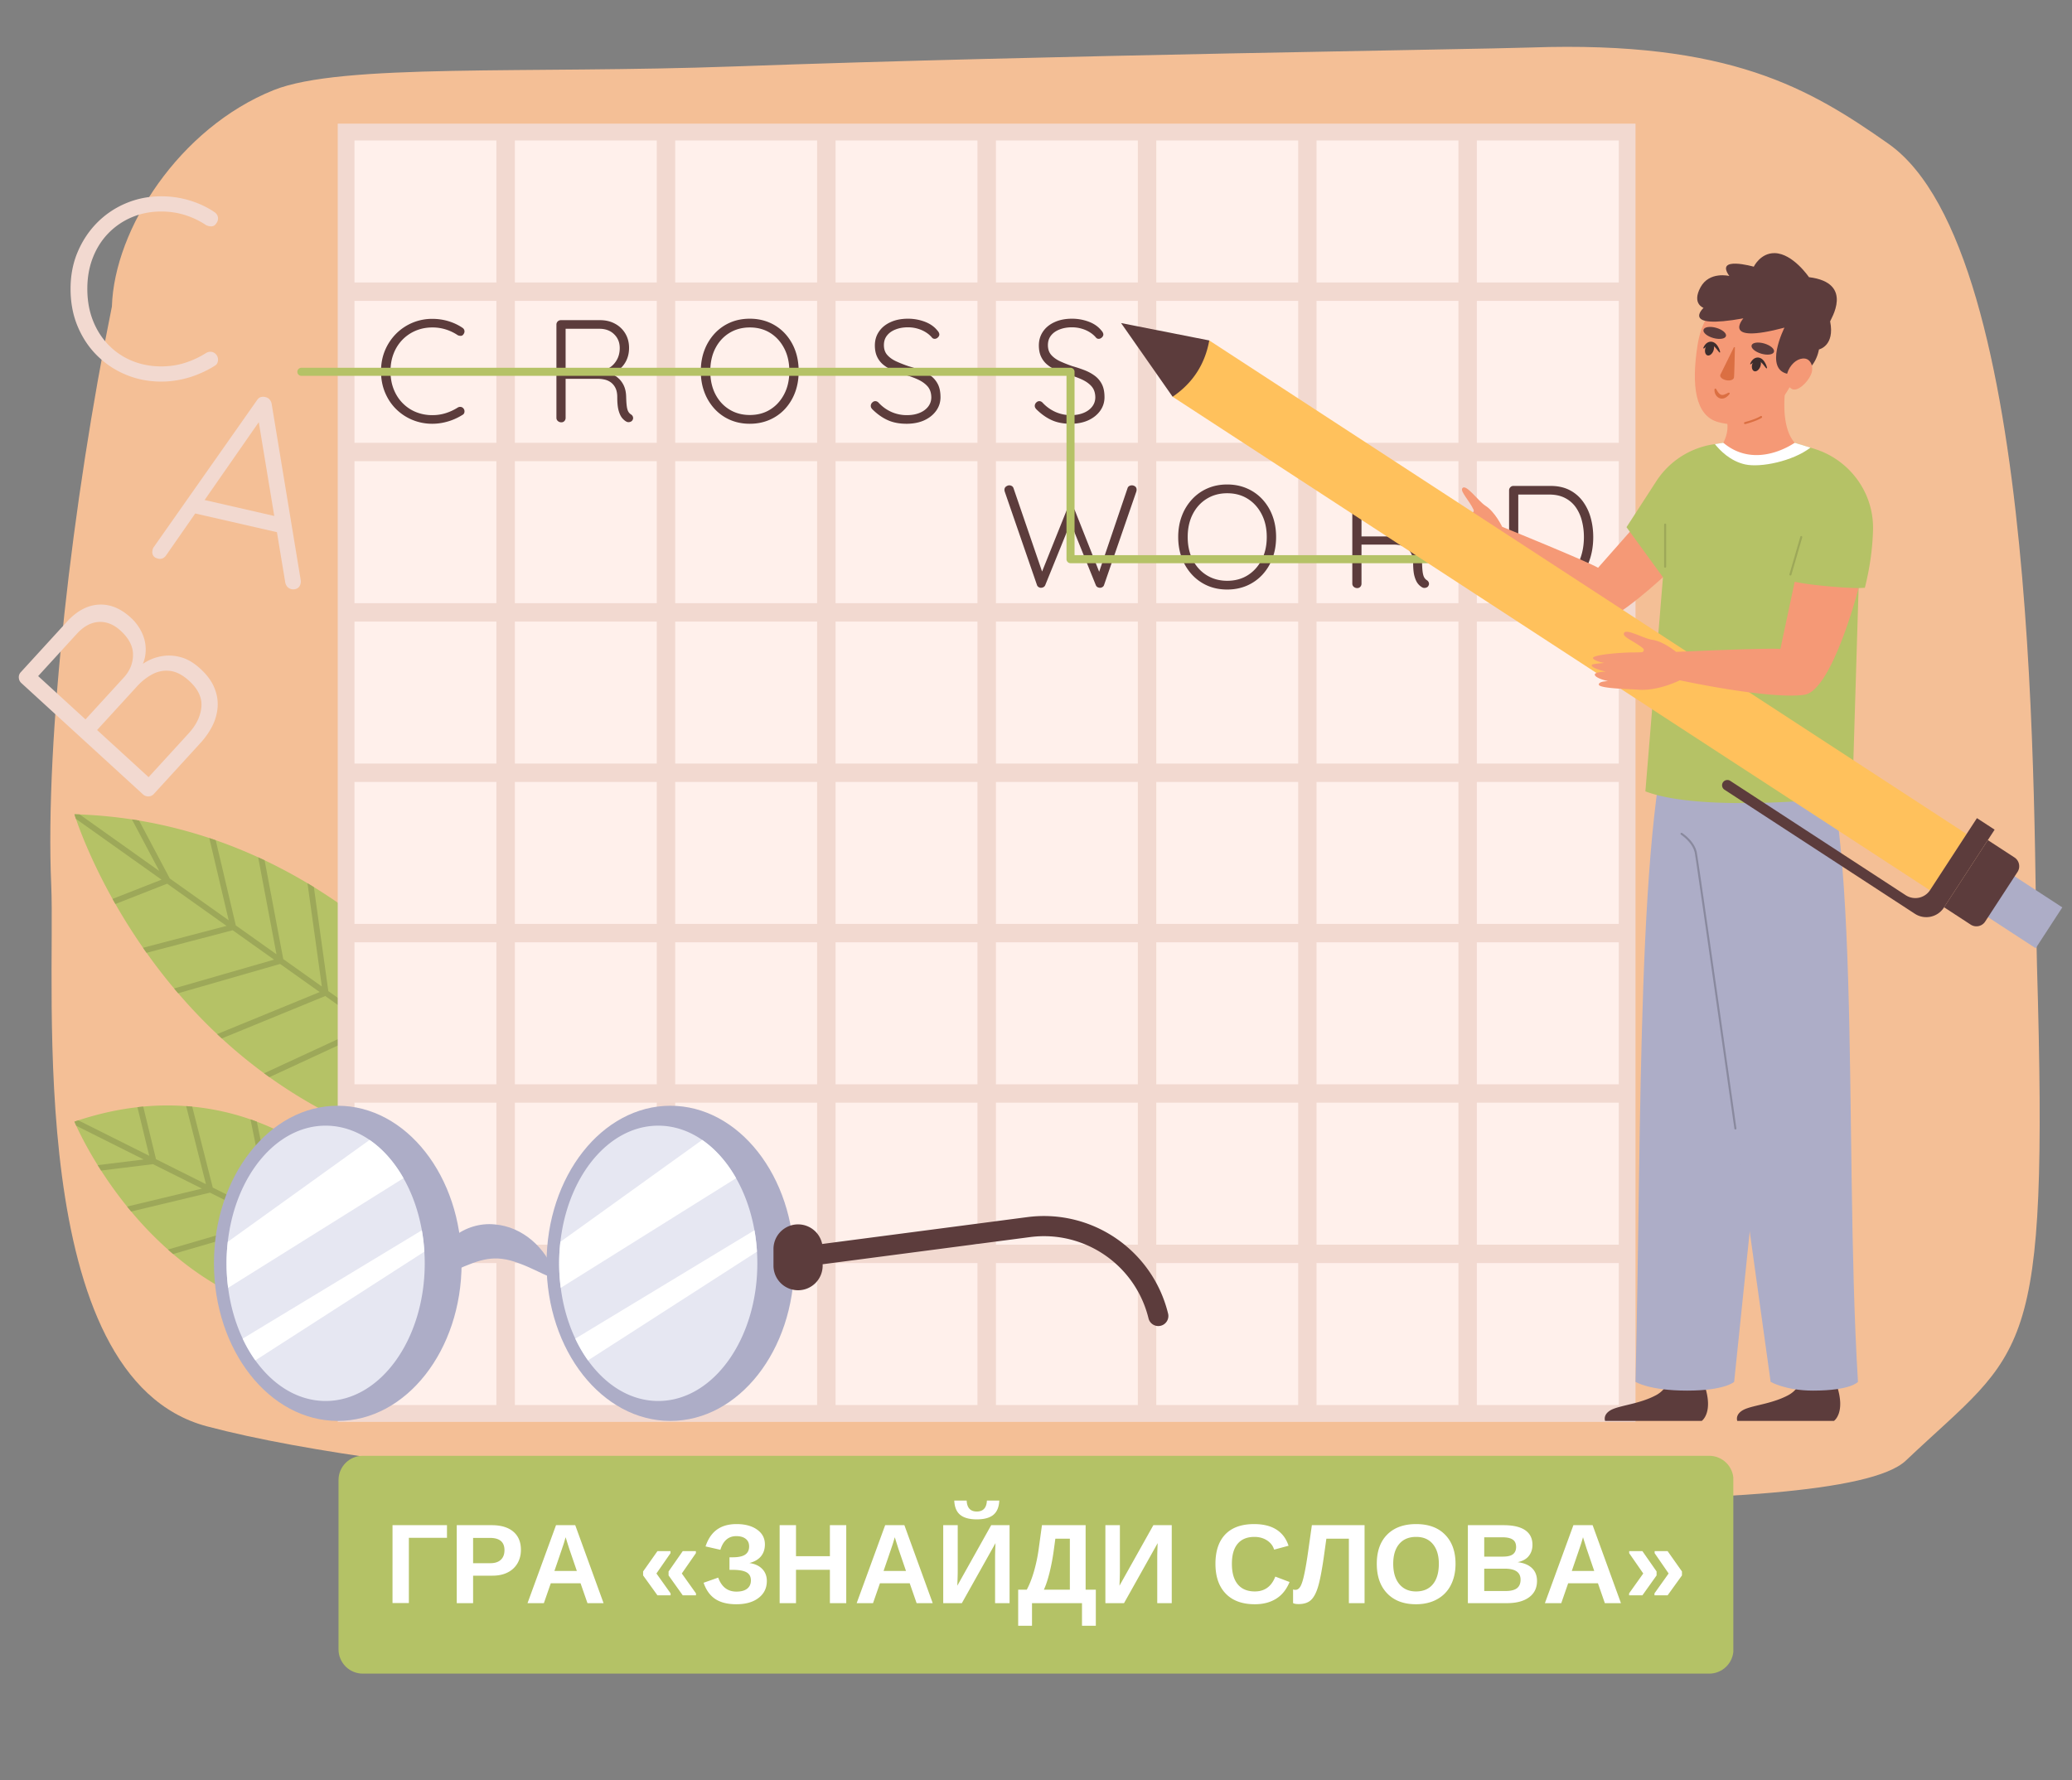 <?xml version="1.0" encoding="UTF-8"?> <svg xmlns="http://www.w3.org/2000/svg" width="512" height="440" version="1.0" viewBox="0 0 384 330"><rect x="0" y="0" width="384" height="330" fill="#808080" stroke="none"/><defs><clipPath id="a"><path d="M62.738 269.84h258.653v40.375H62.738Zm0 0"></path></clipPath><clipPath id="b"><path d="M67.238 269.84h249.528a4.498 4.498 0 0 1 4.496 4.5v31.375c0 2.488-2.012 4.5-4.496 4.5H67.238a4.496 4.496 0 0 1-4.5-4.5V274.34c0-2.485 2.012-4.5 4.5-4.5Zm0 0"></path></clipPath></defs><path fill="#f4bf96" fill-rule="evenodd" d="M20.738 56.82C13.457 92.66 8.305 136.914 9.496 164.121c.836 18.977-5.152 91.242 28.856 100.258 36.707 9.734 118.41 14.918 158.84 13.226 34.886-1.457 143.292 5.168 156.007-6.87 22.211-21.032 26.473-17.56 24.313-91.669-.735-25.355 1.086-132.332-27.547-152.43-14.55-10.214-29.336-19.113-66.317-17.831-10.52.363-89.582 1.41-147.593 3.511-38.395 1.387-72.825-.644-85.348 4.391C33.27 23.715 21.18 42.391 20.738 56.82Zm0 0"></path><path fill="#f2d9d0" d="m55.742 107.59-5.398-32.746a1.682 1.682 0 0 0-.38-.797c-.194-.223-.46-.375-.8-.453a1.606 1.606 0 0 0-.863.023c-.266.086-.5.285-.7.602l-19.163 27.27c-.114.202-.172.386-.176.546a1.25 1.25 0 0 0 .129.938c.164.28.48.476.945.582.277.066.543.043.797-.063.254-.105.476-.297.672-.582l5.379-7.734 15.14 3.465 1.543 9.32c.059.305.188.574.38.797.194.222.444.37.757.441.371.086.723.043 1.055-.125.332-.168.55-.469.648-.906.043-.188.055-.379.035-.578ZM37.918 92.68l10.039-14.43 2.871 17.387ZM37.121 123.945c-1.148-1.05-2.312-1.75-3.488-2.093-1.176-.34-2.34-.426-3.492-.25a8.833 8.833 0 0 0-3.243 1.175c-.144.086-.277.18-.414.27.192-.488.348-.984.426-1.488a7.177 7.177 0 0 0-.422-3.852 8.814 8.814 0 0 0-2.258-3.23c-1.902-1.743-3.898-2.54-5.988-2.403-2.086.137-4.035 1.192-5.84 3.168l-8.539 9.34a1.33 1.33 0 0 0-.375 1.047c.028.394.184.719.465.976L26.5 147.242a1.4 1.4 0 0 0 1.012.375c.394-.004.73-.16 1.011-.465l8.668-9.48c.88-.965 1.602-2 2.16-3.106a9.24 9.24 0 0 0 .977-3.476c.094-1.211-.113-2.426-.617-3.64-.504-1.22-1.367-2.388-2.59-3.505Zm-30.05 1.371 7.156-7.824c1.265-1.387 2.62-2.12 4.058-2.21 1.438-.083 2.79.452 4.059 1.613 1.527 1.398 2.297 2.867 2.308 4.41.012 1.543-.527 2.937-1.62 4.18l-7.188 7.859Zm30.25 5.739c-.16 1.71-.942 3.328-2.337 4.855l-7.445 8.14-9.547-8.738 7.414-8.105c.86-.941 1.809-1.687 2.856-2.242 1.047-.55 2.144-.754 3.3-.602 1.157.149 2.325.766 3.497 1.84 1.668 1.524 2.421 3.145 2.261 4.852ZM18.07 65.98a16.482 16.482 0 0 0 5.348 3.508c2.02.828 4.176 1.242 6.469 1.242 1.207 0 2.418-.125 3.629-.382a18.16 18.16 0 0 0 3.437-1.075c1.082-.46 2.02-.945 2.817-1.457.351-.191.554-.492.62-.906a1.495 1.495 0 0 0-.288-1.148c-.254-.317-.555-.5-.907-.547a1.496 1.496 0 0 0-1 .215 17 17 0 0 1-3.89 1.816c-1.387.445-2.86.668-4.418.668-1.91 0-3.696-.336-5.348-1.004a12.828 12.828 0 0 1-4.371-2.914c-1.254-1.273-2.234-2.793-2.934-4.562-.699-1.766-1.05-3.735-1.05-5.899 0-2.101.34-4.027 1.027-5.781.684-1.75 1.644-3.262 2.887-4.535a13.172 13.172 0 0 1 4.37-2.965c1.669-.7 3.477-1.05 5.419-1.05 1.558 0 3.039.222 4.441.667 1.399.45 2.688 1.07 3.867 1.863.348.16.692.235 1.024.215.336-.015.613-.18.836-.5.289-.383.398-.773.336-1.172-.067-.394-.29-.722-.668-.976-1.371-.926-2.899-1.64-4.586-2.153a18.12 18.12 0 0 0-5.25-.761c-2.325 0-4.504.43-6.543 1.289a16.459 16.459 0 0 0-5.348 3.605c-1.527 1.547-2.726 3.352-3.601 5.422-.88 2.07-1.317 4.348-1.317 6.832 0 2.578.445 4.918 1.34 7.02.89 2.105 2.105 3.91 3.652 5.425Zm0 0"></path><path fill="#b5c266" d="m87.844 191.984-3.606 8.348-.43 1.004-5.16 11.957c-11.285-3.102-20.777-7.961-28.71-13.633-.333-.238-.665-.48-.993-.719a92.654 92.654 0 0 1-8.703-7.265 97.551 97.551 0 0 1-7.215-7.57h-.004a101.763 101.763 0 0 1-5.855-7.496c-.227-.31-.441-.626-.66-.934a110.858 110.858 0 0 1-5.656-9.059c-3.977-7.133-6.07-12.762-6.774-14.832-.195-.558-.285-.86-.285-.86.324.009.648.02.973.036 3.336.129 6.566.445 9.683.918v.004c.442.062.883.133 1.324.21a87.156 87.156 0 0 1 14.207 3.645 90.64 90.64 0 0 1 7.864 3.164c.402.184.8.368 1.195.555a96.34 96.34 0 0 1 9.129 4.969 103.964 103.964 0 0 1 14.195 10.535c10.192 8.973 15.48 17.023 15.48 17.023ZM77.742 239.281c-.062.364-.16.715-.297 1.051-1.222 3.055-5.617 5.027-15.632 4.441-12.473-.73-22.297-5.996-29.723-12.328a49.059 49.059 0 0 1-.961-.836 66.666 66.666 0 0 1-6.817-7.05c-.257-.309-.507-.614-.757-.918a76.931 76.931 0 0 1-4.817-6.672c-.218-.34-.425-.672-.633-1-2.093-3.367-3.402-6.051-3.972-7.301-.227-.492-.34-.766-.34-.766.242-.082.48-.164.723-.242 3.836-1.258 7.492-2.039 10.953-2.433a47.344 47.344 0 0 1 9.031-.2 46.4 46.4 0 0 1 13.102 2.883c11.64 4.387 18.093 12.02 18.093 12.02S79 231.926 77.742 239.28Zm0 0"></path><path fill="#9da859" d="m84.238 200.332-.43 1.004-14.788-10.512-19.082 8.836c-.333-.238-.665-.48-.993-.719l19.067-8.828-7.73-5.496-19.177 7.863c-.289-.265-.578-.535-.863-.804l19.004-7.793-7.336-5.211-18.883 5.433h-.004a51.072 51.072 0 0 1-.757-.89l18.527-5.34-7.672-5.45-15.953 4.184c-.227-.308-.441-.625-.66-.933l15.476-4.059-11.004-7.82-9.593 3.766a57.86 57.86 0 0 1-.535-.946l9.085-3.562-15.859-11.27c-.195-.558-.285-.86-.285-.86.324.009.648.02.973.036l14.757 10.488-5.074-9.566c.442.062.883.133 1.324.21l5.692 10.739 10.918 7.754-3.598-15.254c.399.133.797.27 1.195.406l3.723 15.79 7.535 5.35-3.394-17.976c.402.184.8.368 1.195.555l3.457 18.313 7.152 5.085-2.664-19.148c.399.238.79.477 1.184.719l2.68 19.281 7.851 5.578 2.723-15.144c.324.277.637.55.941.82l-2.703 15.008Zm-36.636 7.578a34.982 34.982 0 0 0-1.18-.43l3.652 17.965-10.64-5.32-3.809-15.004c-.367-.039-.746-.07-1.125-.094l3.668 14.465-9.254-4.629-2.371-9.75c-.36.032-.719.07-1.074.114l2.191 9.011-13.144-6.578c-.243.078-.48.16-.723.242 0 0 .113.274.34.766l12.492 6.25-8.52 1.05c.207.329.415.66.633 1l9.617-1.183 9.067 4.531-13.867 3.325c.25.304.5.609.758.918l14.593-3.496 10.45 5.226-18.227 5.32c.316.282.637.563.96.836l18.677-5.457 26.68 13.344c.136-.336.234-.687.296-1.05L51.29 226.054Zm0 0"></path><path fill="#f2d9d0" d="M62.59 22.918h240.515v240.637H62.59Zm0 0"></path><path fill="#fff0eb" d="M65.695 26.035h26.301v26.317h-26.3ZM65.695 55.762h26.301v26.316h-26.3ZM65.695 85.488h26.301v26.317h-26.3ZM65.695 115.215h26.301v26.316h-26.3ZM65.695 144.941h26.301v26.313h-26.3ZM65.695 174.668h26.301v26.312h-26.3ZM65.695 204.395h26.301v26.312h-26.3ZM65.695 234.117h26.301v26.317h-26.3ZM95.418 26.035h26.3v26.317h-26.3ZM95.418 55.762h26.3v26.316h-26.3ZM95.418 85.488h26.3v26.317h-26.3ZM95.418 115.215h26.3v26.316h-26.3ZM95.418 144.941h26.3v26.313h-26.3ZM95.418 174.668h26.3v26.312h-26.3ZM95.418 204.395h26.3v26.312h-26.3ZM95.418 234.117h26.3v26.317h-26.3ZM125.133 26.035h26.3v26.317h-26.3ZM125.133 55.762h26.3v26.316h-26.3ZM125.133 85.488h26.3v26.317h-26.3ZM125.133 115.215h26.3v26.316h-26.3ZM125.133 144.941h26.3v26.313h-26.3ZM125.133 174.668h26.3v26.312h-26.3ZM125.133 204.395h26.3v26.312h-26.3ZM125.133 234.117h26.3v26.317h-26.3ZM154.852 26.035h26.3v26.317h-26.3ZM154.852 55.762h26.3v26.316h-26.3ZM154.852 85.488h26.3v26.317h-26.3ZM154.852 115.215h26.3v26.316h-26.3ZM154.852 144.941h26.3v26.313h-26.3ZM154.852 174.668h26.3v26.312h-26.3ZM154.852 204.395h26.3v26.312h-26.3ZM154.852 234.117h26.3v26.317h-26.3ZM184.574 26.035h26.301v26.317h-26.3ZM184.574 55.762h26.301v26.316h-26.3ZM184.574 85.488h26.301v26.317h-26.3ZM184.574 115.215h26.301v26.316h-26.3ZM184.574 144.941h26.301v26.313h-26.3ZM184.574 174.668h26.301v26.312h-26.3ZM184.574 204.395h26.301v26.312h-26.3ZM184.574 234.117h26.301v26.317h-26.3ZM214.29 26.035h26.3v26.317h-26.3ZM214.29 55.762h26.3v26.316h-26.3ZM214.29 85.488h26.3v26.317h-26.3ZM214.29 115.215h26.3v26.316h-26.3ZM214.29 144.941h26.3v26.313h-26.3ZM214.29 174.668h26.3v26.312h-26.3ZM214.29 204.395h26.3v26.312h-26.3ZM214.29 234.117h26.3v26.317h-26.3ZM243.988 26.035h26.301v26.317h-26.3ZM243.988 55.762h26.301v26.316h-26.3ZM243.988 85.488h26.301v26.317h-26.3ZM243.988 115.215h26.301v26.316h-26.3ZM243.988 144.941h26.301v26.313h-26.3ZM243.988 174.668h26.301v26.312h-26.3ZM243.988 204.395h26.301v26.312h-26.3ZM243.988 234.117h26.301v26.317h-26.3ZM273.7 26.035h26.304v26.317h-26.305ZM273.7 55.762h26.304v26.316h-26.305ZM273.7 85.488h26.304v26.317h-26.305ZM273.7 115.215h26.304v26.316h-26.305ZM273.7 144.941h26.304v26.313h-26.305ZM273.7 174.668h26.304v26.312h-26.305ZM273.7 204.395h26.304v26.312h-26.305ZM273.7 234.117h26.304v26.317h-26.305Zm0 0"></path><path fill="#5c3c3c" d="M85.914 75.734c.145.2.2.414.16.649a.656.656 0 0 1-.351.512 10.748 10.748 0 0 1-3.54 1.433 9.93 9.93 0 0 1-2.054.219 9.578 9.578 0 0 1-3.664-.703 9.368 9.368 0 0 1-3.028-1.989c-.874-.855-1.562-1.878-2.066-3.07-.504-1.191-.758-2.515-.758-3.976 0-1.407.25-2.696.742-3.868a9.664 9.664 0 0 1 2.043-3.07 9.391 9.391 0 0 1 6.73-2.77c1.028 0 2.02.145 2.974.43.957.29 1.82.696 2.597 1.219.215.145.34.328.375.555.04.226-.027.445-.187.664-.125.18-.285.273-.473.281a1.22 1.22 0 0 1-.582-.121 8.582 8.582 0 0 0-2.187-1.055 8.205 8.205 0 0 0-2.516-.379c-1.098 0-2.121.2-3.067.594a7.42 7.42 0 0 0-2.476 1.68 7.568 7.568 0 0 0-1.633 2.566c-.39.992-.582 2.086-.582 3.274 0 1.226.2 2.34.594 3.34.398 1 .95 1.863 1.664 2.581a7.238 7.238 0 0 0 2.473 1.653 7.996 7.996 0 0 0 3.027.566 8.07 8.07 0 0 0 2.5-.379 9.45 9.45 0 0 0 2.203-1.027.865.865 0 0 1 .566-.121c.2.027.372.133.516.312Zm31.387 1.54c.062.199.039.39-.067.57a.654.654 0 0 1-.324.308c-.144.067-.289.098-.433.098a.822.822 0 0 1-.407-.11c-.27-.144-.53-.37-.785-.675-.25-.309-.465-.758-.633-1.352-.172-.597-.257-1.425-.257-2.488 0-.703-.114-1.277-.34-1.719a2.83 2.83 0 0 0-.864-1.043 3.087 3.087 0 0 0-1.164-.511 5.8 5.8 0 0 0-1.203-.137h-6v7.25a.82.82 0 0 1-.215.566.723.723 0 0 1-.566.246c-.273 0-.492-.082-.664-.246a.754.754 0 0 1-.258-.566V60.156a.81.81 0 0 1 .813-.812h7.296c1.028 0 1.95.222 2.758.664a4.895 4.895 0 0 1 1.907 1.824c.46.773.687 1.66.687 2.652 0 .793-.14 1.516-.43 2.176a4.758 4.758 0 0 1-1.218 1.676 5.401 5.401 0 0 1-1.621.984c.269.106.53.235.785.395.574.37 1.039.875 1.39 1.515.352.641.535 1.403.555 2.286.02.777.059 1.379.121 1.812.063.434.16.758.285.973a1.5 1.5 0 0 0 .485.515.789.789 0 0 1 .367.457Zm-4.274-9.169c.532-.34.97-.824 1.313-1.445.344-.62.515-1.34.515-2.152 0-1.028-.347-1.88-1.043-2.555-.69-.676-1.597-1.012-2.714-1.012h-6.274v7.762h6.489a3.72 3.72 0 0 0 1.714-.598Zm34.328-3.203c.442 1.18.66 2.485.66 3.907 0 1.425-.218 2.726-.66 3.91a9.286 9.286 0 0 1-1.878 3.082 8.413 8.413 0 0 1-2.88 2.027c-1.109.48-2.32.719-3.636.719-1.332 0-2.55-.238-3.649-.719a8.443 8.443 0 0 1-2.867-2.027 9.444 9.444 0 0 1-1.89-3.082c-.45-1.184-.676-2.485-.676-3.91 0-1.422.226-2.727.676-3.907a9.444 9.444 0 0 1 1.89-3.082 8.507 8.507 0 0 1 2.868-2.03c1.097-.477 2.316-.716 3.648-.716 1.316 0 2.527.239 3.637.715a8.477 8.477 0 0 1 2.879 2.031 9.286 9.286 0 0 1 1.878 3.082Zm-1.07 3.907c0-1.602-.312-3.016-.945-4.23-.63-1.22-1.492-2.169-2.582-2.856-1.09-.684-2.356-1.028-3.797-1.028-1.422 0-2.688.344-3.797 1.028-1.11.687-1.973 1.636-2.598 2.855-.62 1.215-.93 2.629-.93 4.23 0 1.606.31 3.016.93 4.235.625 1.215 1.489 2.168 2.598 2.852 1.11.687 2.375 1.027 3.797 1.027 1.441 0 2.707-.34 3.797-1.027 1.09-.684 1.953-1.637 2.582-2.852.633-1.219.945-2.629.945-4.234Zm26.246.867a8.084 8.084 0 0 0-1.894-1.043 22.958 22.958 0 0 0-2.23-.742c-.794-.27-1.54-.563-2.243-.88-.703-.316-1.27-.71-1.703-1.19-.434-.477-.649-1.094-.649-1.852 0-.703.196-1.297.583-1.785.386-.489.917-.86 1.593-1.121.676-.262 1.438-.395 2.285-.395.614 0 1.204.082 1.77.246.566.16 1.086.39 1.555.688.468.296.855.636 1.16 1.015a.637.637 0 0 0 .46.188.838.838 0 0 0 .595-.258c.18-.168.273-.356.273-.55 0-.235-.137-.497-.406-.786-.578-.703-1.356-1.234-2.34-1.598a8.846 8.846 0 0 0-3.067-.539c-1.226 0-2.304.211-3.23.637-.93.422-1.645 1.008-2.148 1.758-.508.746-.758 1.597-.758 2.554 0 .829.144 1.543.433 2.137a4.204 4.204 0 0 0 1.203 1.5 7.31 7.31 0 0 0 1.782 1.028c.675.28 1.382.539 2.125.773.898.25 1.718.547 2.457.89.738.344 1.328.766 1.773 1.27.442.508.668 1.172.688 2.004 0 .668-.2 1.254-.594 1.758-.399.504-.934.89-1.61 1.16-.675.273-1.445.406-2.312.406a6.983 6.983 0 0 1-2.879-.594 7.256 7.256 0 0 1-2.39-1.73c-.18-.18-.38-.27-.594-.27-.219 0-.41.09-.582.27a.845.845 0 0 0-.258.594c0 .144.031.27.094.379.062.109.14.207.23.297.922.902 1.883 1.574 2.895 2.015 1.007.442 2.195.653 3.566.637 1.227-.02 2.293-.246 3.203-.676.91-.433 1.625-1.02 2.149-1.758.523-.742.785-1.57.785-2.488 0-.957-.16-1.75-.473-2.383a4.441 4.441 0 0 0-1.297-1.566Zm19.567 6.219c.922.902 1.882 1.574 2.894 2.015 1.008.442 2.2.653 3.567.637 1.226-.02 2.293-.246 3.203-.676.91-.433 1.629-1.02 2.152-1.758.52-.742.781-1.57.781-2.488 0-.957-.156-1.75-.472-2.383a4.4 4.4 0 0 0-1.297-1.566 8.006 8.006 0 0 0-1.895-1.043 23.237 23.237 0 0 0-2.226-.742 25.388 25.388 0 0 1-2.246-.88c-.704-.316-1.27-.71-1.704-1.19-.433-.477-.648-1.094-.648-1.852 0-.703.195-1.297.582-1.785.387-.489.918-.86 1.594-1.121.676-.262 1.437-.395 2.285-.395.613 0 1.203.082 1.77.246.57.16 1.085.39 1.554.688.469.296.856.636 1.164 1.015a.622.622 0 0 0 .457.188c.219 0 .414-.086.598-.258.18-.168.27-.356.27-.55 0-.235-.137-.497-.407-.786-.578-.703-1.355-1.234-2.34-1.598a8.846 8.846 0 0 0-3.066-.539c-1.227 0-2.3.211-3.23.637-.93.422-1.645 1.008-2.149 1.758-.504.746-.758 1.597-.758 2.554 0 .829.145 1.543.434 2.137.289.594.687 1.094 1.203 1.5.512.406 1.11.75 1.785 1.028.676.28 1.383.539 2.121.773.899.25 1.719.547 2.457.89.742.344 1.332.766 1.774 1.27.441.508.672 1.172.687 2.004 0 .668-.199 1.254-.594 1.758-.398.504-.933.89-1.609 1.16-.676.273-1.445.406-2.309.406a6.97 6.97 0 0 1-2.878-.594 7.231 7.231 0 0 1-2.395-1.73c-.18-.18-.379-.27-.594-.27-.215 0-.41.09-.582.27a.845.845 0 0 0-.258.594c0 .144.032.27.098.379.063.109.137.207.227.297Zm18.273 14.27a.975.975 0 0 0-.594-.204c-.199 0-.367.047-.511.137a.668.668 0 0 0-.297.379l-5.262 15.503-4.5-11.367a.957.957 0 0 0-.309-.39.662.662 0 0 0-.472-.121.657.657 0 0 0-.473.12.776.776 0 0 0-.285.391l-4.54 11.325-5.3-15.461a.685.685 0 0 0-.297-.38.91.91 0 0 0-.488-.136c-.195 0-.395.074-.594.219-.199.144-.297.351-.297.62 0 .09.02.2.055.325l5.973 17.309c.054.164.152.289.297.379.144.09.289.136.433.136.164 0 .32-.043.473-.12a.758.758 0 0 0 .34-.395l4.687-11.551 4.664 11.55c.07.18.18.313.324.395.145.078.305.121.489.121.14 0 .285-.047.43-.136a.668.668 0 0 0 .296-.38l5.977-17.308c.035-.125.055-.242.055-.352 0-.27-.094-.472-.274-.609Zm25.461 5.464c.441 1.183.664 2.484.664 3.91 0 1.422-.223 2.727-.664 3.906a9.2 9.2 0 0 1-1.879 3.086 8.52 8.52 0 0 1-2.879 2.028c-1.11.476-2.32.714-3.637.714-1.332 0-2.546-.238-3.648-.714a8.536 8.536 0 0 1-2.863-2.028 9.365 9.365 0 0 1-1.895-3.086c-.449-1.18-.676-2.484-.676-3.906 0-1.426.227-2.727.676-3.91a9.387 9.387 0 0 1 1.895-3.082 8.428 8.428 0 0 1 2.863-2.027c1.102-.48 2.316-.72 3.649-.72 1.316 0 2.527.24 3.636.72a8.413 8.413 0 0 1 2.88 2.027 9.222 9.222 0 0 1 1.878 3.082Zm-1.066 3.91c0-1.605-.317-3.016-.95-4.234-.629-1.215-1.488-2.168-2.578-2.852-1.093-.687-2.36-1.027-3.8-1.027-1.422 0-2.688.34-3.797 1.027-1.11.684-1.973 1.637-2.594 2.852-.621 1.218-.934 2.629-.934 4.234 0 1.606.313 3.016.934 4.23.621 1.22 1.484 2.168 2.594 2.856 1.109.684 2.375 1.027 3.797 1.027 1.44 0 2.707-.343 3.8-1.027 1.09-.688 1.95-1.637 2.578-2.855.633-1.215.95-2.625.95-4.23Zm30.035 8.465c.062.2.039.387-.067.566a.647.647 0 0 1-.324.313c-.144.062-.289.094-.433.094a.783.783 0 0 1-.407-.11 2.672 2.672 0 0 1-.785-.676c-.25-.304-.46-.757-.633-1.351-.172-.594-.257-1.422-.257-2.488 0-.704-.114-1.274-.336-1.715a2.844 2.844 0 0 0-.868-1.043 3.044 3.044 0 0 0-1.16-.516 5.812 5.812 0 0 0-1.203-.133h-6.004v7.246a.83.83 0 0 1-.215.57.727.727 0 0 1-.566.243.939.939 0 0 1-.664-.242.762.762 0 0 1-.258-.57v-17.31c0-.214.078-.405.23-.566a.761.761 0 0 1 .583-.246h7.296c1.028 0 1.95.223 2.758.664a4.869 4.869 0 0 1 1.907 1.825c.46.777.69 1.66.69 2.652 0 .793-.144 1.52-.433 2.176a4.776 4.776 0 0 1-1.214 1.68 5.551 5.551 0 0 1-1.625.984c.269.105.53.23.785.394.578.368 1.039.875 1.39 1.512.352.64.54 1.402.555 2.285.02.778.059 1.383.121 1.813.063.433.16.757.285.976.125.215.29.387.488.512.18.11.301.262.364.46Zm-4.27-9.168c.531-.344.969-.824 1.309-1.45.344-.62.515-1.335.515-2.148 0-1.027-.347-1.879-1.043-2.554-.69-.676-1.597-1.016-2.714-1.016h-6.274v7.762h6.488a3.775 3.775 0 0 0 1.72-.594Zm34.742.703c0 1.73-.285 3.313-.851 4.746-.57 1.434-1.434 2.578-2.598 3.434-1.16.855-2.644 1.285-4.445 1.285h-6.895a.763.763 0 0 1-.578-.242.794.794 0 0 1-.23-.57v-17.31c0-.214.074-.405.23-.566a.753.753 0 0 1 .578-.246h6.895c1.332 0 2.496.254 3.488.758a7.006 7.006 0 0 1 2.473 2.098 9.274 9.274 0 0 1 1.46 3.043c.313 1.136.473 2.324.473 3.57Zm-1.73 0c0-1.027-.121-2.02-.367-2.977a7.645 7.645 0 0 0-1.133-2.527 5.469 5.469 0 0 0-2-1.73c-.82-.426-1.797-.637-2.934-.637h-5.73v15.738h5.73c1.512 0 2.743-.347 3.688-1.054.95-.704 1.64-1.653 2.082-2.852.441-1.2.664-2.52.664-3.96Zm0 0"></path><path fill="#b5c266" d="M286.852 104.395h-88.454a.747.747 0 0 1-.746-.75V69.668H55.855a.747.747 0 0 1-.746-.75c0-.41.332-.746.746-.746h142.543c.41 0 .747.336.747.746v33.98h87.707c.414 0 .746.336.746.747 0 .414-.332.75-.746.75Zm0 0"></path><path fill="#adadc7" d="M85.547 234.168c0-16.133-10.274-29.211-22.95-29.211-12.671 0-22.945 13.078-22.945 29.211 0 16.129 10.274 29.207 22.946 29.207 12.675 0 22.949-13.078 22.949-29.207Zm0 0"></path><path fill="#e6e7f2" d="M78.715 234.168c0 14.09-8.223 25.512-18.363 25.512-5.09 0-9.696-2.875-13.024-7.524a25.755 25.755 0 0 1-2.351-4.035c-1.32-2.8-2.258-5.988-2.7-9.41a35.278 35.278 0 0 1-.289-4.543 34.3 34.3 0 0 1 .227-3.988c1.375-12.2 8.969-21.532 18.137-21.532 2.925 0 5.691.954 8.144 2.645 2.457 1.691 4.602 4.125 6.281 7.09 1.594 2.804 2.77 6.082 3.403 9.656.23 1.285.386 2.61.465 3.965.046.715.07 1.434.07 2.164Zm0 0"></path><path fill="#fff" d="m74.777 218.383-32.5 20.328a35.278 35.278 0 0 1-.289-4.543 34.3 34.3 0 0 1 .227-3.988l26.281-18.887c2.457 1.691 4.602 4.125 6.281 7.09ZM78.645 232.004l-31.317 20.152a25.755 25.755 0 0 1-2.351-4.035L78.18 228.04c.23 1.285.386 2.61.465 3.965Zm0 0"></path><path fill="#adadc7" d="M147.188 234.168c0-16.133-10.274-29.211-22.946-29.211-12.676 0-22.949 13.078-22.949 29.211 0 16.129 10.273 29.207 22.95 29.207 12.671 0 22.945-13.078 22.945-29.207Zm0 0"></path><path fill="#e6e7f2" d="M140.355 234.168c0 14.09-8.222 25.512-18.363 25.512-5.09 0-9.695-2.875-13.02-7.524a25.755 25.755 0 0 1-2.35-4.035c-1.325-2.8-2.259-5.988-2.7-9.41a34.585 34.585 0 0 1-.293-4.543 34.3 34.3 0 0 1 .226-3.988c1.375-12.2 8.973-21.532 18.137-21.532 2.926 0 5.692.954 8.145 2.645 2.457 1.691 4.601 4.125 6.281 7.09 1.594 2.804 2.77 6.082 3.402 9.656.23 1.285.387 2.61.47 3.965.046.715.065 1.434.065 2.164Zm0 0"></path><path fill="#fff" d="m136.418 218.383-32.496 20.328a34.585 34.585 0 0 1-.293-4.543 34.3 34.3 0 0 1 .226-3.988l26.282-18.887c2.457 1.691 4.601 4.125 6.281 7.09ZM140.29 232.004l-31.317 20.152a25.755 25.755 0 0 1-2.352-4.035l33.2-20.082c.23 1.285.386 2.61.468 3.965Zm0 0"></path><path fill="#adadc7" d="M80.523 236.172c.122-5.664 5.688-9.79 11.18-9.219 5.192.434 9.457 4.375 11.121 9.145l-.742.664c-1.957-.825-3.793-1.84-5.77-2.559-4.746-1.851-7.378-.723-11.832 1.2-.94.394-1.933.855-3.105 1.285Zm0 0"></path><path fill="#5c3c3c" d="M216.48 243.48c-2.863-11.71-14.035-19.402-25.996-17.894l-38.113 4.992a4.559 4.559 0 0 0-9.023.922v3.098a4.561 4.561 0 0 0 4.558 4.558 4.558 4.558 0 0 0 4.555-4.558v-.262l38.5-5.043c10.078-1.273 19.48 5.21 21.89 15.074a1.87 1.87 0 0 0 2.258 1.371 1.87 1.87 0 0 0 1.371-2.258ZM340.477 257.004c1.566 4.902-.594 6.371-.594 6.371h-17.914s-.477-1.176 1.113-2.035c.89-.48 2.43-.762 4.156-1.207 1.364-.352 2.844-.805 4.211-1.547 2.23-1.211 2.93-3.668 2.778-6.2l-2.047-10.984 7.535-.765.113 12.191c.04 1.277.293 2.953.598 4.008.015.055.035.113.05.168ZM315.977 257.004c1.566 4.902-.598 6.371-.598 6.371h-17.91s-.48-1.176 1.11-2.035c.894-.48 2.429-.762 4.155-1.207 1.364-.352 2.844-.805 4.215-1.547 2.23-1.211 2.93-3.668 2.778-6.2l-2.051-10.984 7.535-.765.117 12.191c.04 1.277.293 2.953.598 4.008.015.055.031.113.05.168Zm0 0"></path><path fill="#adadc7" d="M303.105 256.133s2.536 1.625 9.567 1.625c7.027 0 8.715-1.625 8.715-1.625l13-125.574h-23.7c-7.425 19.3-6.402 77.652-7.582 125.574Zm0 0"></path><path fill="#adadc7" d="M328.148 256.133s2.782 1.625 7.86 1.625c7.031 0 8.328-1.625 8.328-1.625-2.816-45.828 1.277-110.973-9.95-125.574h-23.699Zm0 0"></path><path fill="#89899e" d="M321.617 209.355a.185.185 0 0 1-.183-.16c-.07-.488-6.95-48.996-7.329-51.062-.367-1.988-2.554-3.414-2.578-3.426a.188.188 0 0 1 .203-.316c.094.062 2.348 1.523 2.743 3.672.382 2.074 7.261 50.59 7.332 51.082a.191.191 0 0 1-.16.21h-.028Zm0 0"></path><path fill="#f59976" d="m313.074 86.078-16.906 19.16c-2.094-1.222-17.77-7.593-17.77-7.593s-1.336-2.79-3.09-3.891c-1.328-.832-3.726-4.3-4.324-3.2-.324.594 1.329 2.247 2.11 3.923.16.335-.188.695-.531.55-.481-.199-1.083-.453-1.583-.687-1.535-.707-6.53-2.613-7.039-2.137-.242.227.805 1.313 1.512 1.719-.93-.274-2.16-.805-2.293-.598-.34.512 1.875 2.196 1.875 2.196s-1.805-.793-2.066-.395c-.254.379.629 1.352 1.699 2.152-.875-.34-1.645-.535-1.816-.12-.286.679 4.925 3.179 6.214 3.898 3.258 1.824 7.75 1.66 7.75 1.66s14.872 12.281 19.641 12.332c4.77.05 21.77-17.852 21.77-17.852Zm0 0"></path><path fill="#b5c266" d="M347.125 98.188c-.086 3.53-.605 7.12-1.512 10.761l-1.164.055-1.168 38.644s-27.164 3.274-38.344-.964l3.258-39.688-6.757-9.281 5.53-8.531a15.36 15.36 0 0 1 10.466-6.809l.386-.059 1.559-.246h13.226l2.922.899.703.219c6.56 2.019 11.063 8.132 10.895 15Zm0 0"></path><path fill="#fff" d="M335.527 82.969c-3.265 2.52-9.242 3.75-12.12 3.11-2.77-.622-4.677-2.614-5.587-3.763l1.559-.246h13.226Zm0 0"></path><path fill="#adadc7" d="m365.414 168.031 4.93-7.57 11.86 7.726-4.934 7.575Zm0 0"></path><path fill="#5c3c3c" d="m360.293 168.168 8.11-12.45 4.933 3.216a1.942 1.942 0 0 1 .566 2.687l-5.992 9.195a1.941 1.941 0 0 1-2.683.57Zm0 0"></path><path fill="#ffc15c" d="m217.32 73.54 6.793-10.435 140.352 91.485-6.793 10.433Zm0 0"></path><path fill="#5c3c3c" d="m360.254 168.234 9.406-14.453-3.277-2.136-8.684 13.335a3.261 3.261 0 0 1-4.515.954l-32.52-21.2a.978.978 0 1 0-1.07 1.64l35.277 22.993a3.886 3.886 0 0 0 5.383-1.133ZM207.77 59.883l16.343 3.222c-.804 4.43-3.07 7.907-6.793 10.434Zm0 0"></path><path fill="#f59976" d="M344.45 109.004s-4.9 19.047-10.063 19.777c-6.469.918-23.067-2.687-23.067-2.687s-1.828.93-4.168 1.441c-1.12.246-2.359.395-3.566.3-1.473-.116-7.25-.206-7.277-.944-.016-.446.765-.59 1.703-.649-1.313-.281-2.516-.789-2.446-1.246.075-.469 2.047-.504 2.047-.504s-2.718-.601-2.625-1.21c.035-.243 1.371-.274 2.332-.419-.808-.07-2.215-.617-2.09-.93.262-.64 5.594-1.003 7.286-1 .554.004 1.203-.015 1.722-.038a.41.41 0 0 0 .254-.723c-1.41-1.195-3.601-2.008-3.555-2.68.07-1.062 2.688.324 4.434.89.313.102.594.18.832.208 2.05.265 4.434 2.242 4.434 2.242s16.902-.773 19.316-.539l2.652-12.457c3.09.676 9.52 1.168 11.844 1.168ZM331.18 69.969s-1.778 8.472 1.425 12.097c0 0-7.12 5.141-13.226 0 0 0 1.66-2.91.125-5.168-1.535-2.257 11.676-6.93 11.676-6.93Zm0 0"></path><path fill="#f59976" d="M314.598 64.008c-1.18 7.57-.371 13.031 3.777 14.215 7.324 2.09 13.57-3.895 15.098-11.403 1.425-7.004-1.555-11.566-7.125-12.433-5.575-.867-10.575 2.05-11.75 9.62Zm0 0"></path><path fill="#5c3c3c" d="M320.492 51.152s-3.719-.925-5.351 2.121c-1.633 3.043.574 3.793.574 3.793s-4.422 4.059 7.383 1.942c0 0-4.34 4.898 7.613 1.722 0 0-3.984 7.899.809 8.606 4.793.703 5.585-4.563 5.585-4.563s2.98-.644 2.075-5.191c-.047-.219 4.629-7.148-3.926-8.207 0 0-2.98-4.398-6.352-4.457-2.648-.047-3.879 2.516-3.879 2.516s-7.265-2.075-4.53 1.718Zm0 0"></path><path fill="#f59976" d="M331.438 68.633c-.665 1.441-.352 3.004.695 3.488 1.05.484 2.793-1.168 3.457-2.613.668-1.442 0-2.89-1.067-3.04-1.144-.16-2.418.72-3.086 2.165Zm0 0"></path><path fill="#5c3c3c" d="M328.77 65.215c-.149.523-1.204.676-2.348.344-1.149-.336-1.953-1.028-1.8-1.547.148-.524 1.202-.676 2.347-.344 1.148.336 1.953 1.027 1.8 1.547Zm0 0"></path><path fill="#3d2d2d" d="M326.254 67.895c-.219.64-.727 1.05-1.137.91-.414-.137-.57-.774-.351-1.414.214-.645.726-1.051 1.136-.914.41.14.57.773.352 1.418Zm0 0"></path><path fill="#db6f42" d="M317.746 72.18c-.094 1.152.992 2.16 2.086 1.492.273-.164.5-.387.695-.633a.158.158 0 0 0-.027-.227c-.188-.105-.387.114-.559.168l-.363.149c-.785.316-1.176-.402-1.515-1.004-.063-.156-.313-.113-.317.055Zm0 0"></path><path fill="#3d2d2d" d="M324.363 67.414c.555-1.39 1.95-1.562 2.711-.238.192.312.328.64.403.996a.09.09 0 0 1-.07.101.082.082 0 0 1-.087-.035c-.468-.508-.925-1.36-1.652-1.386-.438.054-.79.378-1.164.656-.067.062-.176-.012-.14-.094Zm0 0"></path><path fill="#5c3c3c" d="M319.871 62.29c-.148.523-1.2.687-2.348.362-1.148-.32-1.964-1.004-1.816-1.527.145-.523 1.195-.688 2.348-.363 1.148.32 1.96 1.004 1.816 1.527Zm0 0"></path><path fill="#3d2d2d" d="M317.566 64.957c-.218.64-.726 1.05-1.14.914-.41-.14-.567-.773-.352-1.418.219-.644.727-1.05 1.14-.914.411.14.567.773.352 1.418Zm0 0"></path><path fill="#3d2d2d" d="M315.676 64.48c.554-1.394 1.949-1.562 2.71-.242.192.313.329.64.4.996a.083.083 0 0 1-.067.102.082.082 0 0 1-.086-.035c-.469-.508-.926-1.36-1.653-1.387-.437.059-.789.379-1.164.66-.066.063-.175-.015-.14-.094Zm0 0"></path><path fill="#db6f42" d="m321.316 64.41-2.421 4.922c-.586.953 1.953 1.707 2.44.734.099-.187.165-5.437.204-5.613.008-.113-.176-.148-.223-.043ZM323.406 78.61a.188.188 0 0 1-.18-.141.184.184 0 0 1 .133-.227c.02-.008 1.957-.5 2.922-1.11a.189.189 0 0 1 .258.06.189.189 0 0 1-.059.257c-1.015.64-2.945 1.133-3.027 1.153a.196.196 0 0 1-.047.007Zm0 0"></path><path fill="#9da859" d="M331.816 106.672c-.015 0-.035 0-.05-.004a.193.193 0 0 1-.13-.234l2.012-6.938a.183.183 0 0 1 .23-.129.189.189 0 0 1 .13.23l-2.012 6.942a.184.184 0 0 1-.18.133ZM308.598 105.227a.183.183 0 0 1-.184-.184v-7.809c0-.105.082-.187.184-.187.105 0 .187.082.187.187v7.809a.184.184 0 0 1-.187.184Zm0 0"></path><g clip-path="url(#a)"><g clip-path="url(#b)"><path fill="#b4c266" d="M62.738 269.84h258.496v40.375H62.738Zm0 0"></path></g></g><g fill="#fff"><path d="M82.838 282.7v2.344h-7.063v12.094h-3.03V282.7ZM96.54 287.278c0 .93-.215 1.762-.641 2.5a4.297 4.297 0 0 1-1.828 1.688c-.781.398-1.719.594-2.813.594H87.68v5.093H84.65V282.7h6.484c1.727 0 3.063.403 4 1.203.938.793 1.407 1.918 1.407 3.375Zm-3.047.047c0-1.508-.899-2.265-2.688-2.265H87.68v4.687h3.203c.832 0 1.473-.207 1.922-.625.457-.414.688-1.016.688-1.797ZM108.875 297.153l-1.282-3.687h-5.515l-1.282 3.687h-3.03l5.28-14.453h3.563l5.25 14.453Zm-4.047-12.218-.063.218c-.074.25-.156.532-.25.844-.094.313-.683 2.043-1.765 5.188h4.156l-1.422-4.157-.438-1.39ZM126.53 295.7l-2.624-3.687v-.735l2.625-3.765h2.437v.375l-2.61 3.765 2.626 3.688v.36Zm-4.687 0-2.656-3.687v-.735l2.656-3.765h2.422v.375l-2.61 3.765 2.626 3.688v.36ZM136.476 297.356c-1.618 0-2.918-.32-3.907-.968-.98-.645-1.703-1.649-2.172-3.016l2.704-.953c.632 1.73 1.757 2.594 3.375 2.594.875 0 1.539-.18 2-.547.457-.363.687-.875.687-1.531 0-.696-.273-1.196-.812-1.5-.543-.301-1.391-.454-2.547-.454h-.61v-2.328h.61c1.031 0 1.789-.16 2.281-.484.5-.332.75-.844.75-1.531 0-.614-.215-1.082-.64-1.407-.419-.332-.997-.5-1.735-.5-1.45 0-2.434.844-2.953 2.532l-2.75-.625c.469-1.407 1.176-2.446 2.125-3.125.945-.676 2.156-1.016 3.625-1.016 1.582 0 2.851.344 3.812 1.031.957.68 1.438 1.59 1.438 2.735 0 .886-.246 1.625-.735 2.218-.492.586-1.203.997-2.14 1.235 1.031.148 1.828.515 2.39 1.11.563.585.844 1.323.844 2.218 0 1.312-.512 2.36-1.531 3.14-1.012.782-2.383 1.172-4.11 1.172ZM153.803 297.153v-6.187h-6.281v6.187h-3.031V282.7h3.031v5.75h6.281v-5.75h3.031v14.453ZM169.875 297.153l-1.281-3.687h-5.516l-1.281 3.687h-3.031l5.28-14.453h3.563l5.25 14.453Zm-4.047-12.218-.062.218-.25.844c-.094.313-.684 2.043-1.766 5.188h4.156l-1.422-4.157-.437-1.39ZM174.806 297.153V282.7h2.688v8.406c0 .73-.028 1.668-.078 2.813l6.28-11.219h3.407v14.453h-2.687v-8.515c0-.54.023-1.41.078-2.61l-6.235 11.125Zm6.219-15.53c-1.367 0-2.39-.282-3.078-.845-.68-.562-1.043-1.441-1.094-2.64h2.297c.07 1.355.695 2.03 1.875 2.03 1.187 0 1.812-.675 1.875-2.03h2.297c-.055 1.21-.422 2.093-1.11 2.656-.68.555-1.699.828-3.062.828ZM201.197 294.653h1.89v6.688h-2.562v-4.188h-9.266v4.188h-2.562v-6.688h1.594c.488-.894.925-2 1.312-3.312.383-1.32.676-2.68.875-4.078l.625-4.563h8.094Zm-2.922 0V285.2h-2.688l-.328 2.406c-.199 1.399-.46 2.735-.781 4.016-.324 1.274-.664 2.281-1.016 3.031ZM204.86 297.153V282.7h2.688v8.406c0 .73-.028 1.668-.078 2.813l6.281-11.219h3.406v14.453h-2.687v-8.515c0-.54.023-1.41.078-2.61l-6.235 11.125ZM232.554 294.981c1.82 0 3.086-.914 3.797-2.75l2.64 1c-.574 1.399-1.406 2.434-2.5 3.11-1.093.68-2.406 1.015-3.937 1.015-2.324 0-4.12-.656-5.39-1.968-1.274-1.32-1.907-3.164-1.907-5.532 0-2.363.61-4.18 1.828-5.453 1.227-1.27 3.004-1.906 5.329-1.906 1.695 0 3.078.34 4.14 1.016 1.07.68 1.82 1.68 2.25 3l-2.672.718c-.218-.718-.664-1.289-1.328-1.718-.656-.426-1.433-.64-2.328-.64-1.367 0-2.402.429-3.11 1.28-.71.844-1.062 2.078-1.062 3.703 0 1.668.363 2.938 1.094 3.813.727.875 1.781 1.312 3.156 1.312ZM249.985 285.2h-4.172l-.5 3.578c-.375 2.575-.742 4.407-1.093 5.5-.344 1.094-.782 1.875-1.313 2.344-.531.469-1.281.703-2.25.703-.469 0-.808-.062-1.015-.187v-2.532c.093.055.238.079.437.079.395 0 .719-.239.969-.72.25-.476.484-1.253.703-2.327.227-1.082.457-2.442.687-4.078l.688-4.86h9.766v14.453h-2.907ZM269.751 289.856c0 1.512-.296 2.84-.89 3.985a6.119 6.119 0 0 1-2.563 2.61c-1.105.605-2.398.905-3.875.905-2.261 0-4.039-.664-5.328-2-1.293-1.332-1.937-3.164-1.937-5.5 0-2.312.64-4.113 1.922-5.406 1.289-1.3 3.082-1.953 5.375-1.953 2.289 0 4.078.656 5.359 1.969 1.289 1.312 1.937 3.11 1.937 5.39Zm-3.093 0c0-1.55-.371-2.77-1.11-3.656-.73-.883-1.761-1.328-3.093-1.328-1.356 0-2.403.438-3.141 1.313-.742.875-1.11 2.101-1.11 3.671 0 1.594.376 2.852 1.126 3.766.757.906 1.789 1.36 3.093 1.36 1.352 0 2.395-.442 3.125-1.329.739-.894 1.11-2.16 1.11-3.797ZM284.852 293.028c0 1.313-.497 2.328-1.485 3.047-.98.719-2.344 1.078-4.094 1.078h-7.234V282.7h6.61c1.769 0 3.101.309 4 .922.906.617 1.359 1.524 1.359 2.719 0 .812-.23 1.508-.688 2.078-.449.562-1.136.945-2.062 1.14 1.164.137 2.054.508 2.672 1.11.613.594.922 1.383.922 2.36Zm-3.875-6.28c0-.645-.211-1.102-.625-1.376-.418-.281-1.032-.422-1.844-.422h-3.438v3.578h3.453c.852 0 1.473-.144 1.86-.437.394-.301.594-.75.594-1.344Zm.828 6.046c0-1.352-.97-2.031-2.907-2.031h-3.828v4.14h3.938c.969 0 1.676-.172 2.125-.515.445-.352.672-.883.672-1.594ZM297.423 297.153l-1.28-3.687h-5.517l-1.28 3.687h-3.032l5.281-14.453h3.563l5.25 14.453Zm-4.047-12.218-.062.218c-.074.25-.156.532-.25.844-.094.313-.684 2.043-1.766 5.188h4.157l-1.422-4.157-.438-1.39ZM301.917 295.7v-.36l2.625-3.687-2.61-3.765v-.375h2.454l2.625 3.765v.735l-2.625 3.687Zm4.703 0v-.36l2.625-3.687-2.594-3.765v-.375h2.407l2.656 3.765v.735l-2.656 3.687Zm0 0"></path></g></svg> 